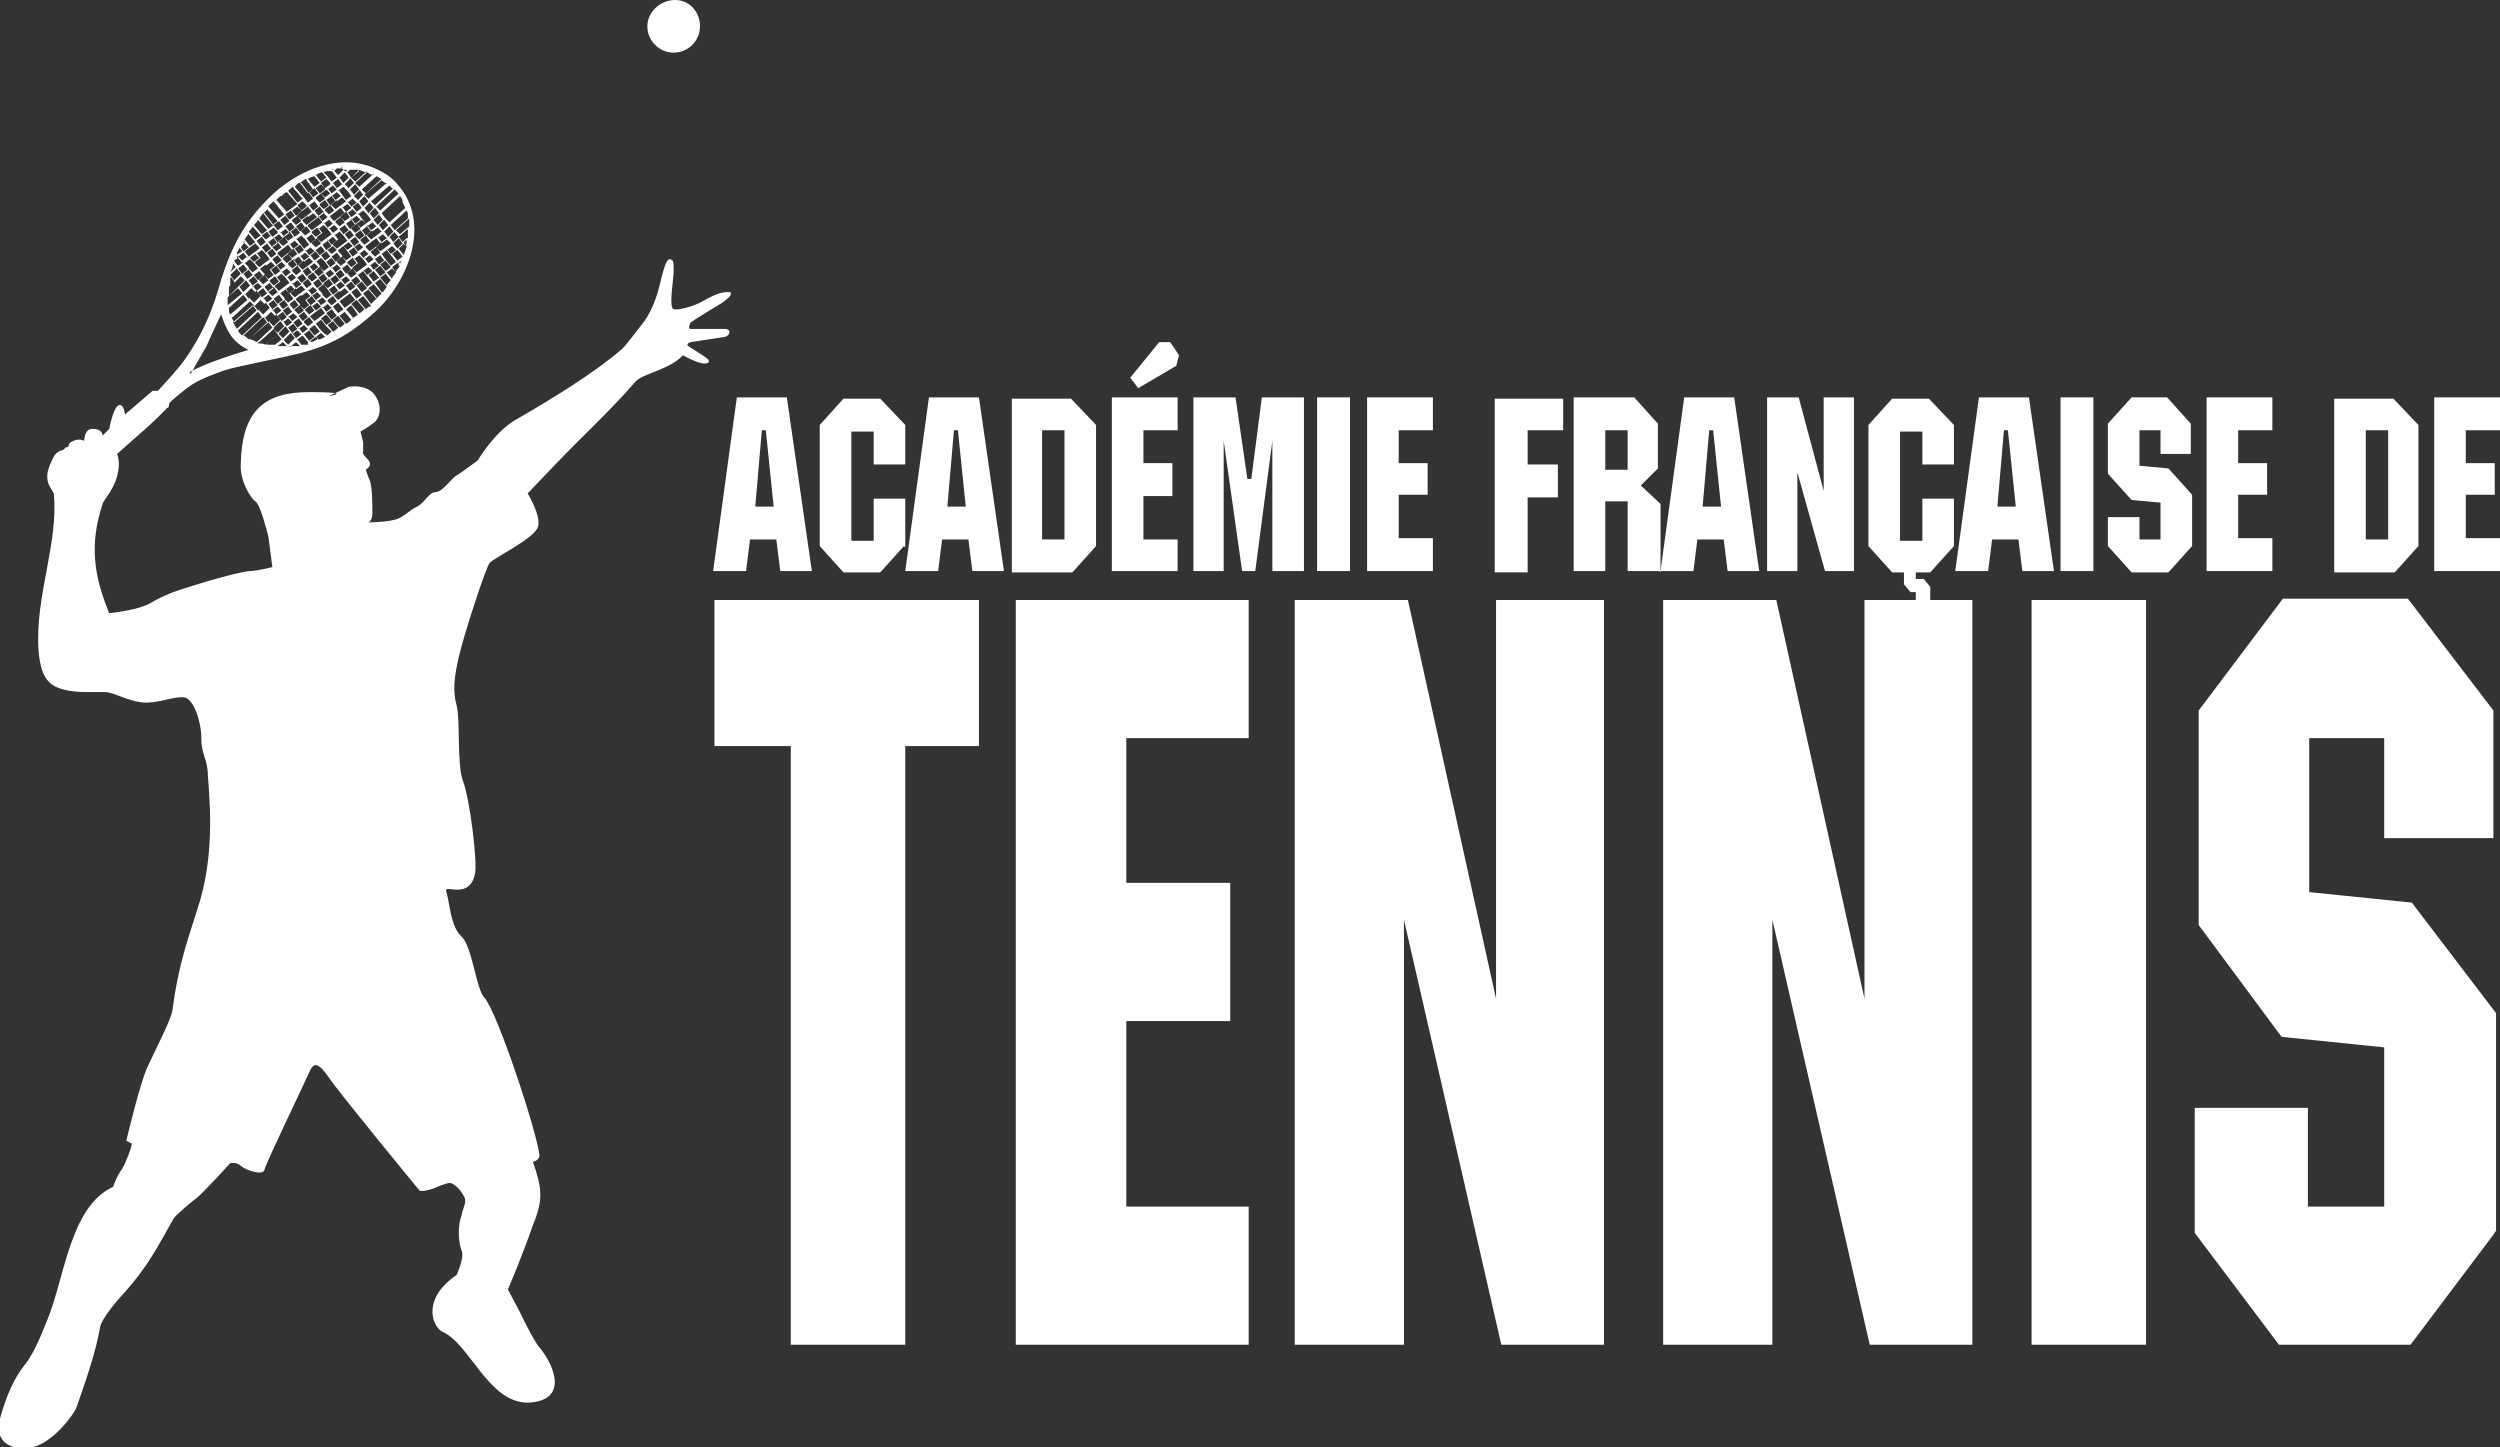 <?xml version="1.0" encoding="UTF-8"?>
<svg id="Calque_1" xmlns="http://www.w3.org/2000/svg" version="1.1" viewBox="0 0 190 110">
  <rect x="0" y="0" width="190" height="110" fill="#333333" stroke="none"/>
  <!-- Generator: Adobe Illustrator 29.0.0, SVG Export Plug-In . SVG Version: 2.1.0 Build 186)  -->
  <defs>
    <style>
      .st0 {
        fill-rule: evenodd;
      }

      .st0, .st1 {
        fill: #fff;
      }
    </style>
  </defs>
  <g>
    <path class="st0" d="M5,34c.4,0,0-.3.6-.5.4-.2.8,0,.8,0,0,0,0-1,.7-.9.7,0,.7.5.7.5l.5-.5s.3-1.6.7-1.8c.4-.2.5.7.5.7l2.1-1.8h.4s1.7-1.8,2.2-2.6c1.1-1.6,1.8-3.2,2.3-4.8.8-2.8,1.7-5.2,4.3-7.6,2-1.8,5-3.1,7.7-1.9.7.3,1.3.7,1.7,1.2,2.6,2.9.9,7.4-1.8,9.8-2.8,2.5-4.7,2.9-8.1,3.6-1.4.3-2.9.6-3.4.8-.5.2-1.8.6-2.7,1.3-.5.4-1,.8-1.3,1.1-.1.1,0,.4-.2.4-1.1,1.2-2.6,2.4-3.8,3.5,0,0,.3.6,0,1.7-.3,1.1-1.1,1.9-1.1,2.1-1,3-.7,5.4.5,8.3,0,0,2.2-.2,3.2-.8s1.9-.9,3.2-1.3c1.2-.4,3.8-1.1,4.3-1.1s1.7-.3,1.7-.3l-.3-2.3s-.6-2.5-1-2.7c-.3-.2-1.2-1.5-1.1-2.9.1-3.9,1.7-5.4,5.2-5.4s1.5.3,1.5.3l1.5-.7s1.5-.3,2.1.8c.6,1.1,0,1.9-.3,2-.2.2-.9.6-.9.6l.2.8v.7c-.2.4,1.1.8.2,1.4,0,0,.2.6.3.8.2.5.2,1.9.2,2.5s-.3.7-.3.7c0,0,1.6,0,2.3-.3.6-.3.8-.6,1.4-.9.6-.3.9-1.1,1.4-1.1s1.1-.9,1.5-1.2c.5-.3,1.7-1.2,1.7-1.2,0,0,1.3-2.2,2.9-3.1,2.6-1.5,5.9-3.5,8.1-5.4.4-.4,1.2-1.5,1.6-2,.4-.5.9-1.5,1.2-2.7s.5-2.1.8-2.1.3.3.3.9-.4,2.8,0,2.9c.3.1,1.5-.2,2.2-.6.5-.3,1.3-.7,1.8-.7h.3c.2.2-.2.5-.6.8-.5.3-2.3,1.4-2.4,1.5,0,0-.3.5,0,.5h2.6c.5,0,.4.5,0,.6-.7.1-2.6.4-2.6.4,0,0-.4.1-.2.3.3.2,1.3.8,1.5,1s0,.4-.5.3-1.4-.6-1.4-.6c-1,1.1-3.1,1.4-3.6,2-1.9,2.2-4.1,4.2-6,6.2l-2.2,2.3s1,1.6.8,2.5-3.4,2.4-3.7,2.8c-.3.4-1.9,5.3-2.3,7-.4,1.7-.5,2.7-.2,3.8s0,4.5.5,5.8,1.1,6.1.9,7c-.4,2-2.3.8-2.2,1.3.3.9.3,2.7,1.2,3.5.8.8,1.1,4,1.7,4.6,1,1.1,4,10.2,4.2,12,0,.4-.5.5-.5.5.7,2,.8,2.9,0,4.8-.7,2.1-1.9,4.9-1.9,4.9l.9,1.7s1.1,2.3,1.5,2.7c1.3,1.6,2.1,4.1-.9,4.2-3,0-4.4-4.5-6.5-5.4-.4-.2-1-1.1-.6-2.3.4-1.2,1.7-2,1.7-2,0,0,.6-1.3.4-1.8-.2-.5-.4-1.7,0-2.8,0-.3.4-.9.2-1.3-.5-1-1.1-1.1-1.1-1.1,0,0-.3,0-1.2.4-.8.3-1.1.2-1.1.2,0,0-6.1-7.4-6.9-8.6-.9-1.3-1.2-1.1-1.5-.4s-3.3,6.9-3.4,7.4-1.5,0-1.8-.3-.8-.2-.8-.2c0,0-2.1,2.3-2.5,2.6-.4.3-1.6,1.3-1.8,1.6-1.3,2.3-2,3.7-3.8,5.7-.3.3-1.7,1.9-1.8,2.6-.3,1.8-1.1,4.1-1.8,6.1-.2.5-1.8,2.7-3.4,3C.9,110.3-.5,109.6,0,107.8c.5-1.8,1.1-3.1,1.9-4.1.8-1,1.4-2.7,1.7-3.4,1.3-3.1,1.7-8.6,5-10.1,0,0,.2-.7.7-1.4.2-.3.8-1.8.7-1.9l-.4-.2s1.1-4.7,1.7-5.8c.5-1.1,1.7-3.4,1.8-4.1.4-3,.9-4.6,1.9-7.7,1.1-3.3,1.1-6.7.8-10.1,0-1.3-.5-1.6-.5-2.9s-.6-3-1.3-3.1-1.8.4-2.9.4-2.3-.7-3-.8h-1.5c-.4,0-2.2,0-2.9-.8-.7-.7-.8-2.2-.8-3.3,0-3.7,1.5-7.4,1.2-10.9,0-.4-1-.9-.2-2.5.2-.5.4-.8.9-.9h0l.2-.2ZM51.3,0c1.1,0,1.9.9,1.9,2s-.9,2-2,2-2-.9-2-2,1-2,2.1-2h0ZM26.2,13h.2c0-.1-.2-.1-.3-.1h0ZM26,12.8h-.4l-.2.2h0l.3.3h0l.4-.4h0l-.2-.2h.1ZM25.4,12.9h-.2c0-.1.2,0,.2,0ZM25.1,13c-.2,0-.4,0-.5.1l.3.3h0l.4-.3h0c0-.1-.2-.1-.2-.1ZM24.5,13.1c-.2,0-.3.1-.5.2l.4.5h0l.4-.3h0l-.3-.4h0ZM23.9,13.4c-.2,0-.3.1-.5.2l.5.6h0l.4-.3h0l-.4-.5h0ZM23.3,13.6c-.2,0-.3.2-.5.3l.6.8h0l.4-.3h0l-.5-.7h0ZM22.8,13.9c-.2,0-.3.2-.4.3l.7.8h0l.4-.3h0l-.6-.8h-.1ZM22.3,14.2c-.1,0-.3.2-.4.3l.7.9h0l.4-.3h0l-.7-.8h0ZM21.8,14.6c-.1,0-.3.2-.4.3l.8.9h0l.4-.3h0l-.8-.9h0ZM21.3,14.9s-.2.2-.3.3h0l.8.9h0l.4-.3h0l-.8-.9h-.1ZM20.8,15.3c-.1.1-.3.2-.4.4l.8.9h0l.4-.3h0l-.8-1h0ZM20.4,15.8c-.1.1-.2.3-.4.4l.7.9h0l.4-.3h0l-.8-.9h0ZM20,16.2c-.1.1-.2.3-.3.4l.7.8h0l.4-.3h0l-.7-.9h-.1ZM19.6,16.7c0,.1-.2.3-.3.4l.6.7h0l.4-.3h0l-.7-.8h0ZM19.2,17.2c0,.1-.2.3-.3.4l.5.6h0l.4-.3h0l-.6-.7h0ZM18.9,17.7c0,.1-.2.3-.3.5l.4.5h0l.4-.3h0l-.5-.6h0ZM18.6,18.3c0,.2-.2.3-.3.5l.2.3h0l.4-.3h0l-.4-.4h0ZM18.2,18.8c0,.2-.2.3-.2.5h0c0,.1.4-.2.4-.2h0l-.2-.3h0ZM18,19.4v.2h.1c0-.1-.1-.2-.1-.2ZM17.7,20.1c0,.2-.1.4-.2.6l.4-.4h0l-.2-.3h0ZM17.5,21.1v.6l.3-.3h0l-.2-.3h0ZM17.4,21.8v.7l.7-.7h0l-.3-.4h0l-.4.4h0ZM17.3,22.6v.6l1.1-.9h0l-.3-.4h0l-.8.7h0ZM17.4,23.4c0,.2,0,.4.1.5l1.3-1.1h0l-.3-.4h0l-1.1,1h0ZM17.6,24c0,.2.1.3.2.5l1.5-1.3h0l-.3-.3h0l-1.3,1.2h-.1ZM17.8,24.6c0,.2.2.3.2.4l1.5-1.4h0l-.3-.4h0l-1.5,1.3h0ZM18.1,25.1c0,.1.1.2.1.2l.2.2,1.5-1.4h0l-.3-.4h0l-1.5,1.4h0ZM18.5,25.5c.1,0,.3.2.4.3l1.4-1.3h0l-.3-.4h0l-1.5,1.4h0ZM19,25.8c.2,0,.3.1.5.2l1.2-1.1h0l-.3-.4h0l-1.4,1.2h0ZM19.6,26.1c.2,0,.4,0,.6.1l.9-.8h0l-.3-.4h0l-1.1,1h-.1ZM20.3,26.2h.6l.5-.4h0l-.3-.4h0l-.8.7h0ZM21.1,26.3h.7l-.3-.3h0l-.4.3h0ZM22,26.3h.8l-.3-.3h0l-.5.4h0ZM23.6,26c.2,0,.3-.1.5-.2v-.2h-.1l-.4.3h0ZM24.2,25.8c.2,0,.3-.1.5-.2l-.3-.3h0l-.4.3h0l.2.2h0ZM24.8,25.5c.1,0,.3-.2.4-.3l-.4-.4h0l-.4.3h0l.3.3h.1ZM25.3,25.2c.1,0,.3-.2.4-.3l-.4-.5h0l-.4.3h0l.4.5h0ZM25.8,24.9c.1,0,.3-.2.4-.3l-.5-.6h0l-.4.3h0l.4.5h.1ZM26.3,24.6c.1,0,.3-.2.4-.3l-.5-.6h0l-.4.3h0l.5.6h0ZM26.8,24.2c.1-.1.3-.2.4-.3l-.5-.7h0l-.4.3h0l.5.6h0ZM27.3,23.8c.1,0,.3-.2.4-.3l-.6-.7h0l-.4.3h0l.6.7h0ZM27.8,23.5s.2-.2.3-.2h.1c0-.1-.6-.8-.6-.8h0l-.4.3h0l.6.7h0ZM28.2,23.1l.4-.4-.6-.7h0l-.4.3h0l.6.8h0ZM28.6,22.7l.4-.4-.6-.7h0l-.4.3h0l.6.7h0ZM29.1,22.2c.1-.1.2-.3.3-.4l-.5-.6h0l-.4.3h0l.5.7h.1ZM29.4,21.7c0-.1.2-.3.3-.4l-.4-.5h0l-.4.3h0l.5.6h0ZM29.8,21.2c0-.2.2-.3.3-.5l-.3-.3h0l-.4.3h0l.4.5h0ZM30.1,20.7c0-.2.2-.3.3-.5v-.2h-.2l-.4.3h0l.3.4h0ZM30.4,20.1c0-.1.1-.3.2-.4l-.3.3h0v.2h.1,0ZM30.9,18.6v-.4l-.2.2h0v.2h.2ZM31,18.1v-.7l-.7.6h0l.3.4h0l.3-.3h.1ZM31.1,17.2v-.6l-1,.9h0l.3.3h0l.7-.6h0ZM31,16.5c0-.2,0-.4-.1-.5l-1.2,1.1h0l.3.4h0l1-.9h0ZM30.8,15.9c0-.2-.1-.3-.2-.5l-1.3,1.2h0l.3.3h0l1.2-1.1h0ZM30.6,15.3c0-.1-.1-.3-.2-.4l-1.4,1.3h0l.3.4h0l1.3-1.2h0ZM30.3,14.8c0-.1-.2-.3-.3-.4l-1.4,1.3h0l.3.3h0l1.4-1.3h0ZM29.9,14.4h0s-.2-.2-.3-.3l-1.4,1.2h0l.3.3h0l1.4-1.3h0ZM29.4,14c-.1-.1-.3-.2-.4-.3l-1.3,1.1h0l.3.3h0l1.4-1.2h0ZM29,13.6c-.1,0-.3-.2-.4-.2l-1.1,1h0l.3.3h0l1.2-1.1h0ZM28.4,13.3c-.2,0-.3-.1-.5-.2l-.9.8h0l.3.3h0l1.1-1h0ZM27.9,13.1c-.2,0-.4-.1-.6-.2l-.6.6h0l.3.3h0l.9-.8h0ZM27.2,12.9h-.6l-.2.2h0l.3.4h0l.6-.5h0ZM30.7,18.5h0l-.4.4h0l.4.5h0c0-.2.2-.5.2-.7l-.2-.2h0ZM30.3,18.1h0l-.4.4h0l.3.4h0l.4-.4h0l-.3-.4h0ZM30,17.6h0l-.4.4h0l.3.4h0l.4-.4h0l-.3-.3h0ZM29.6,17.2h0l-.4.4h0l.3.4h0l.4-.4h0l-.3-.4h0ZM29.2,16.7h0l-.4.4h0l.3.4h0l.4-.4h0l-.3-.4h0ZM28.8,16.3h0l-.4.4h0l.3.4h0l.4-.4h0l-.3-.4h0ZM28.5,15.8h0l-.4.4h0l.3.4h0l.4-.4h0l-.3-.4h0ZM28.1,15.4h0l-.4.4h0l.3.4h0l.4-.4h0l-.3-.4h0ZM27.7,14.9h0l-.4.4h0l.3.4h0l.4-.4h0l-.3-.4h0ZM27.3,14.5h0l-.4.4h0l.3.3h0l.4-.4h0l-.3-.4h0ZM27,14h0l-.4.4h0l.3.4h0l.4-.4h0l-.3-.4h0ZM26.6,13.6h0l-.4.4h0l.3.3h0l.4-.4h0l-.3-.4h0ZM26.2,13.1h0l-.4.4h0l.3.4h0l.4-.4h0l-.3-.4h0ZM23.4,26h0l-.4-.5h0l-.4.3h0l.3.4h.5v-.2ZM23.9,25.6h0l-.4-.5h0l-.4.3h0l.4.5h0l.4-.3h0ZM24.3,25.2h0l-.4-.5h0l-.4.3h0l.4.5h0l.4-.3h0ZM24.8,24.8h0l-.4-.5h0l-.4.3h0l.4.5h0l.4-.3h0ZM25.2,24.4h0l-.4-.5h0l-.4.3h0l.4.5h0l.4-.3h0ZM25.6,24h0l-.4-.5h0l-.4.3h0l.4.5h0l.4-.3h0ZM26.1,23.5h0l-.4-.5h0l-.4.3h0l.4.5h0l.4-.3h0ZM26.6,23.1h0l-.4-.5h0l-.4.3h0l.4.5h0l.4-.3h0ZM27,22.8h0l-.4-.5h0l-.4.3h0l.4.5h0l.4-.3h0ZM27.5,22.4h0l-.4-.5h0l-.4.3h0l.4.5h0l.4-.3h0ZM27.9,21.9h0l-.4-.5h0l-.4.3h0l.4.5h0l.4-.3h0ZM28.3,21.5h0l-.4-.5h0l-.4.3h0l.4.5h0l.4-.3h0ZM28.8,21.1h0l-.4-.5h0l-.4.3h0l.4.5h0l.4-.3h0ZM29.3,20.7h0l-.4-.5h0l-.4.3h0l.4.5h0l.4-.3h0ZM29.7,20.3h0l-.4-.5h0l-.4.3h0l.4.5h0l.4-.3h0ZM30.1,19.9h0l-.4-.5h0l-.4.3h0l.4.5h0l.4-.3h0ZM30.6,19.5h0l-.4-.5h0l-.4.3h0l.4.5h0l.4-.3h0ZM18.4,20h0l-.3-.4h0l-.3.2h0c0,.1.3.4.3.4h0l.4-.3h-.1ZM18.8,19.6h0l-.3-.4h0l-.4.3h0l.3.3h0l.4-.3h0ZM19.3,19.2h0l-.3-.4h0l-.4.3h0l.3.4h0l.4-.3h0ZM19.7,18.8h0l-.3-.3h0l-.4.3h0l.3.4h0l.4-.3h0ZM20.2,18.4h0l-.3-.4h0l-.4.3h0l.3.4h0l.4-.3h0ZM20.6,18h0l-.3-.4h0l-.4.3h0l.3.3h0l.4-.3h0ZM21.1,17.6h0l-.3-.3h0l-.4.3h0l.3.4h0l.4-.3h0ZM21.5,17.2h0l-.3-.4h0l-.4.3h0l.3.4h0l.4-.3h0ZM22,16.8h0l-.3-.4h0l-.4.3h0l.3.4h0l.4-.3h0ZM22.4,16.4h0l-.3-.4h0l-.4.3h0l.3.4h0l.4-.3h0ZM22.9,16h0l-.3-.3h0l-.4.3h0l.3.4h0l.4-.3h0ZM23.3,15.6h0l-.3-.3h0l-.4.3h0l.3.4h0l.4-.3h0ZM23.8,15.1h0l-.3-.4h0l-.4.3h0l.3.4h0l.4-.3h0ZM24.2,14.7h0l-.3-.4h0l-.4.3h0l.3.4h0l.4-.3h0ZM24.7,14.3h0l-.3-.3h0l-.4.3h0l.3.4h0l.4-.3h0ZM25.1,13.9h0l-.3-.3h0l-.4.3h0l.3.4h0l.4-.3h0ZM25.6,13.5h0l-.3-.4h0l-.4.3h0l.3.4h0l.4-.3h0ZM25.3,13.9h0l.3.4h0l.4-.3h0l-.3-.4h0l-.4.3h0ZM24.9,14.3h0l.3.4h0l.4-.3h0l-.3-.3h0l-.4.3h0ZM24.4,14.7h0l.3.3h0l.4-.3h0l-.3-.3h0l-.4.3h0ZM24,15.1h0l.3.3h0l.4-.3h0l-.3-.4h0l-.4.3h0ZM23.5,15.6h0l.3.4h0l.4-.3h0l-.3-.4h0l-.4.3h0ZM23,16h0l.3.4h0l.4-.3h0l-.3-.4h0l-.4.3h0ZM22.6,16.4h0l.3.3h0l.4-.3h0l-.3-.4h0l-.4.3h0ZM22.2,16.8h0l.3.3h0l.4-.3h0l-.3-.4h0l-.4.3h0ZM21.7,17.2h0l.3.4h0l.4-.3h0l-.3-.4h0l-.4.3h0ZM21.3,17.6h0l.3.4h0l.4-.3h0l-.3-.3h0l-.4.3h0ZM20.8,18h0l.3.4h0l.4-.3h0l-.3-.3h0l-.4.3h0ZM20.4,18.4h0l.3.4h0l.4-.3h0l-.3-.4h0l-.4.3h0ZM19.9,18.8h0l.3.4h0l.4-.3h0l-.3-.4h0l-.4.3h0ZM19.5,19.2h0l.3.4h0l.4-.3h0l-.3-.3h0l-.4.3h0ZM19,19.6h0l.3.3h0l.4-.3h0l-.3-.3h0l-.4.3h0ZM18.6,20h0l.3.3h0l.4-.3h0l-.3-.3h0l-.4.3h0ZM18.1,20.4h0l.3.4h0l.4-.3h0l-.3-.4h0l-.4.3h0ZM17.5,20.9h0l.3.4h0l.5-.5h0l-.3-.4h0l-.5.5h0ZM25.7,14.4h0l.3.4h0l.4-.3h0l-.3-.3h0l-.4.3h0ZM25.2,14.8h0l.3.4h0l.4-.3h0l-.3-.3h0l-.4.3h0ZM24.8,15.2h0l.3.4h0l.4-.3h0l-.3-.4h0l-.4.3h0ZM24.3,15.6h0l.3.3h0l.4-.3h0l-.3-.4h0l-.4.3h0ZM23.9,16h0l.3.4h0l.4-.3h0l-.3-.4h0l-.4.3h0ZM23.4,16.4h0l.3.4h0l.4-.3h0l-.3-.3h0l-.4.3h0ZM23,16.8h0l.3.3h0l.4-.3h0l-.3-.4h0l-.4.3h0ZM22.5,17.2h0l.3.4h0l.4-.3h0l-.3-.4h0l-.4.3h0ZM22.1,17.6h0l.3.4h0l.4-.3h0l-.3-.4h0l-.4.3h0ZM21.6,18h0l.3.3h0l.4-.3h0l-.3-.4h0l-.4.3h0ZM21.2,18.4h0l.3.3h0l.4-.3h0l-.3-.4h0l-.4.3h0ZM20.7,18.8h0l.3.3h0l.4-.3h0l-.3-.4h0l-.4.3h0ZM20.3,19.2h0l.3.4h0l.4-.3h0l-.3-.4h0l-.4.3h0ZM19.8,19.6h0l.3.4h0l.4-.3h0l-.3-.4h0l-.4.3h0ZM19.4,20h0l.3.3h0l.4-.3h0l-.3-.4h0l-.4.3h0ZM18.9,20.4h0l.3.3h0l.4-.3h0l-.3-.4h0l-.4.3h0ZM18.5,20.8h0l.3.4h0l.4-.3h0l-.3-.4h0l-.4.3h0ZM17.8,21.4h0l.3.4h0l.5-.5h0l-.3-.3h0l-.5.5h0ZM26,14.8h0l.3.4h0l.4-.3h0l-.3-.4h0l-.4.3h0ZM25.6,15.2h0l.3.4h0l.4-.3h0l-.3-.3h0l-.4.3h0ZM25.2,15.6h0l.3.3h0l.4-.3h0l-.3-.4h0l-.4.3h0ZM24.7,16h0l.3.3h0l.4-.3h0l-.3-.4h0l-.4.3h0ZM24.2,16.4h0l.3.4h0l.4-.3h0l-.3-.3h0l-.4.3h0ZM23.8,16.8h0l.3.4h0l.4-.3h0l-.3-.4h0l-.4.3h0ZM23.4,17.2h0l.3.3h0l.4-.3h0l-.3-.4h0l-.4.3h0ZM22.9,17.6h0l.3.3h0l.4-.3h0l-.3-.4h0l-.4.3h0ZM22.5,18.1h0l.3.4h0l.4-.3h0l-.3-.3h0l-.4.3h0ZM22,18.5h0l.3.4h0l.4-.3h0l-.3-.3h0l-.4.3h0ZM21.5,18.9h0l.3.4h0l.4-.3h0l-.3-.4h0l-.4.3h0ZM21.1,19.3h0l.3.3h0l.4-.3h0l-.3-.4h0l-.4.3h0ZM20.7,19.7h0l.3.4h0l.4-.3h0l-.3-.4h0l-.4.3h0ZM20.2,20.1h0l.3.4h0l.4-.3h0l-.3-.3h0l-.4.3h0ZM19.8,20.5h0l.3.3h0l.4-.3h0l-.3-.4h0l-.4.3h0ZM19.3,20.9h0l.3.4h0l.4-.3h0l-.3-.4h0l-.4.3h0ZM18.9,21.3h0l.3.4h0l.4-.3h0l-.3-.4h0l-.4.3h0ZM18.2,21.8h0l.3.4h0l.5-.5h0l-.3-.4h0l-.5.5h0ZM26.4,15.3h0l.3.4h0l.4-.3h0l-.3-.3h0l-.4.3h0ZM26,15.7h0l.3.4h0l.4-.3h0l-.3-.3h0l-.4.3h0ZM25.5,16.1h0l.3.4h0l.4-.3h0l-.3-.4h0l-.4.3h0ZM25.1,16.5h0l.3.3h0l.4-.3h0l-.3-.4h0l-.4.3h0ZM24.6,16.9h0l.3.4h0l.4-.3h0l-.3-.3h0l-.4.3h0ZM24.2,17.3h0l.3.4h0l.4-.3h0l-.3-.3h0l-.4.3h0ZM23.7,17.7h0l.3.3h0l.4-.3h0l-.3-.4h0l-.4.3h0ZM23.3,18.1h0l.3.4h0l.4-.3h0l-.3-.4h0l-.4.3h0ZM22.8,18.5h0l.3.4h0l.4-.3h0l-.3-.4h0l-.4.3h0ZM22.4,18.9h0l.3.4h0l.4-.3h0l-.3-.4h0l-.4.3h0ZM21.9,19.3h0l.3.3h0l.4-.3h0l-.3-.4h0l-.4.3h0ZM21.5,19.7h0l.3.3h0l.4-.3h0l-.3-.4h0l-.4.3h0ZM21,20.1h0l.3.4h0l.4-.3h0l-.3-.3h0l-.4.3h0ZM20.6,20.5h0l.3.4h0l.4-.3h0l-.3-.4h0l-.4.3h0ZM20.1,20.9h0l.3.3h0l.4-.3h0l-.3-.4h0l-.4.3h0ZM19.7,21.3h0l.3.3h0l.4-.3h0l-.3-.4h0l-.4.3h0ZM19.2,21.7h0l.3.4h0l.4-.3h0l-.3-.3h0l-.4.3h0ZM18.6,22.3h0l.3.4h0l.5-.5h0l-.3-.3h0l-.5.5h0ZM26.8,15.7h0l.3.4h0l.4-.3h0l-.3-.4h0l-.4.3h0ZM26.4,16.1h0l.3.4h0l.4-.3h0l-.3-.3h0l-.4.3h0ZM25.9,16.5h0l.3.3h0l.4-.3h0l-.3-.4h0l-.4.3h0ZM25.5,16.9h0l.3.3h0l.4-.3h0l-.3-.4h0l-.4.3h0ZM25,17.3h0l.3.4h0l.4-.3h0l-.3-.3h0l-.4.3h0ZM24.5,17.7h0l.3.4h0l.4-.3h0l-.3-.4h0l-.4.3h0ZM24.1,18.1h0l.3.3h0l.4-.3h0l-.3-.4h0l-.4.3h0ZM23.7,18.5h0l.3.3h0l.4-.3h0l-.3-.4h0l-.4.3h0ZM23.2,19h0l.3.4h0l.4-.3h0l-.3-.3h0l-.4.3h0ZM22.8,19.4h0l.3.4h0l.4-.3h0l-.3-.3h0l-.4.3h0ZM22.3,19.8h0l.3.4h0l.4-.3h0l-.3-.4h0l-.4.3h0ZM21.9,20.1h0l.3.3h0l.4-.3h0l-.3-.4h0l-.4.3h0ZM21.4,20.6h0l.3.4h0l.4-.3h0l-.3-.3h0l-.4.3h0ZM21,21h0l.3.4h0l.4-.3h0l-.3-.3h0l-.4.3h0ZM20.5,21.4h0l.3.3h0l.4-.3h0l-.3-.4h0l-.4.3h0ZM20.1,21.8h0l.3.4h0l.4-.3h0l-.3-.4h0l-.4.3h0ZM19.6,22.2h0l.3.4h0l.4-.3h0l-.3-.4h0l-.4.3h0ZM19,22.7h0l.3.3h0l.5-.5h0l-.3-.4h0l-.5.5h0ZM27.2,16.2h0l.3.4h0l.4-.3h0l-.3-.3h0l-.4.3h0ZM26.7,16.6h0l.3.4h0l.4-.3h0l-.3-.3h0l-.4.3h0ZM26.3,17h0l.3.4h0l.4-.3h0l-.3-.4h0l-.4.3h0ZM25.8,17.4h0l.3.4h0l.4-.3h0l-.3-.4h0l-.4.3h0ZM25.4,17.8h0l.3.4h0l.4-.3h0l-.3-.3h0l-.4.3h0ZM24.9,18.2h0l.3.4h0l.4-.3h0l-.3-.3h0l-.4.3h0ZM24.5,18.6h0l.3.4h0l.4-.3h0l-.3-.4h0l-.4.3h0ZM24,19h0l.3.4h0l.4-.3h0l-.3-.4h0l-.4.3h0ZM23.6,19.4h0l.3.4h0l.4-.3h0l-.3-.4h0l-.4.3h0ZM23.1,19.8h0l.3.4h0l.4-.3h0l-.3-.3h0l-.4.3h0ZM22.7,20.2h0l.3.3h0l.4-.3h0l-.3-.4h0l-.4.3h0ZM22.2,20.6h0l.3.3h0l.4-.3h0l-.3-.4h0l-.4.3h0ZM21.8,21h0l.3.4h0l.4-.3h0l-.3-.3h0l-.4.3h0ZM21.3,21.4h0l.3.4h0l.4-.3h0l-.3-.4h0l-.4.3h0ZM20.9,21.8h0l.3.3h0l.4-.3h0l-.3-.4h0l-.4.3h0ZM20.4,22.2h0l.3.3h0l.4-.3h0l-.3-.4h0l-.4.3h0ZM20,22.6h0l.3.4h0l.4-.3h0l-.3-.3h0l-.4.3h0ZM19.3,23.2h0l.3.4h0l.5-.5h0l-.3-.3h0l-.5.5h0ZM27.5,16.6h0l.3.4h0l.4-.3h0l-.3-.4h0l-.4.3h0ZM27.1,17h0l.3.3h0l.4-.3h0l-.3-.3h0l-.4.3h0ZM26.7,17.4h0l.3.3h0l.4-.3h0l-.3-.4h0l-.4.3h0ZM26.2,17.8h0l.3.4h0l.4-.3h0l-.3-.4h0l-.4.3h0ZM25.7,18.2h0l.3.4h0l.4-.3h0l-.3-.4h0l-.4.3h0ZM25.3,18.6h0l.3.3h0l.4-.3h0l-.3-.4h0l-.4.3h0ZM24.9,19h0l.3.3h0l.4-.3h0l-.3-.3h0l-.4.3h0ZM24.4,19.4h0l.3.4h0l.4-.3h0l-.3-.4h0l-.4.3h0ZM24,19.8h0l.3.4h0l.4-.3h0l-.3-.3h0l-.4.3h0ZM23.5,20.2h0l.3.4h0l.4-.3h0l-.3-.3h0l-.4.3h0ZM23,20.6h0l.3.4h0l.4-.3h0l-.3-.4h0l-.4.3h0ZM22.6,21.1h0l.3.4h0l.4-.3h0l-.3-.4h0l-.4.3h0ZM22.2,21.5h0l.3.4h0l.4-.3h0l-.3-.3h0l-.4.3h0ZM21.7,21.9h0l.3.4h0l.4-.3h0l-.3-.3h0l-.4.3h0ZM21.3,22.3h0l.3.3h0l.4-.3h0l-.3-.3h0l-.4.3h0ZM20.8,22.7h0l.3.4h0l.4-.3h0l-.3-.4h0l-.4.3h0ZM20.4,23.1h0l.3.4h0l.4-.3h0l-.3-.4h0l-.4.3h0ZM19.7,23.6h0l.3.3h0l.5-.5h0l-.3-.4h0l-.5.5h0ZM27.9,17.1h0l.3.4h0l.4-.3h0l-.3-.3h0l-.4.3h0ZM27.5,17.5h0l.3.4h0l.4-.3h0l-.3-.4h0l-.4.3h0ZM27,17.9h0l.3.3h0l.4-.3h0l-.3-.4h0l-.4.3h0ZM26.6,18.3h0l.3.4h0l.4-.3h0l-.3-.4h0l-.4.3h0ZM26.1,18.7h0l.3.3h0l.4-.3h0l-.3-.3h0l-.4.3h0ZM25.7,19.1h0l.3.3h0l.4-.3h0l-.3-.4h0l-.4.3h0ZM25.2,19.5h0l.3.4h0l.4-.3h0l-.3-.4h0l-.4.3h0ZM24.8,19.9h0l.3.4h0l.4-.3h0l-.3-.4h0l-.4.3h0ZM24.3,20.3h0l.3.3h0l.4-.3h0l-.3-.4h0l-.4.3h0ZM23.9,20.7h0l.3.3h0l.4-.3h0l-.3-.4h0l-.4.3h0ZM23.4,21.1h0l.3.3h0l.4-.3h0l-.3-.4h0l-.4.3h0ZM23,21.5h0l.3.4h0l.4-.3h0l-.3-.4h0l-.4.3h0ZM22.5,21.9h0l.3.4h0l.4-.3h0l-.3-.3h0l-.4.3h0ZM22.1,22.3h0l.3.3h0l.4-.3h0l-.3-.4h0l-.4.3h0ZM21.6,22.7h0l.3.3h0l.4-.3h0l-.3-.4h0l-.4.3h0ZM21.2,23.1h0l.3.4h0l.4-.3h0l-.3-.4h0l-.4.3h0ZM20.7,23.5h0l.3.4h0l.4-.3h0l-.3-.3h0l-.4.3h0ZM20.1,24.1h0l.3.4h0l.5-.5h0l-.3-.3h0l-.5.5h0ZM28.3,17.5h0l.3.4h0l.4-.3h0l-.3-.3h0l-.4.3h0ZM27.9,17.9h0l.3.3h0l.4-.3h0l-.3-.4h0l-.4.3h0ZM27.4,18.3h0l.3.3h0l.4-.3h0l-.3-.4h0l-.4.3h0ZM26.9,18.7h0l.3.4h0l.4-.3h0l-.3-.3h0l-.4.3h0ZM26.5,19.1h0l.3.4h0l.4-.3h0l-.3-.4h0l-.4.3h0ZM26,19.5h0l.3.3h0l.4-.3h0l-.3-.4h0l-.4.3h0ZM25.6,19.9h0l.3.3h0l.4-.3h0l-.3-.4h0l-.4.3h0ZM25.2,20.3h0l.3.4h0l.4-.3h0l-.3-.3h0l-.4.3h0ZM24.7,20.7h0l.3.4h0l.4-.3h0l-.3-.3h0l-.4.3h0ZM24.2,21.1h0l.3.4h0l.4-.3h0l-.3-.4h0l-.4.3h0ZM23.8,21.5h0l.3.4h0l.4-.3h0l-.3-.4h0l-.4.3h0ZM23.4,22h0l.3.4h0l.4-.3h0l-.3-.3h0l-.4.3h0ZM22.9,22.4h0l.3.4h0l.4-.3h0l-.3-.3h0l-.4.3h0ZM22.5,22.8h0l.3.3h0l.4-.3h0l-.3-.4h0l-.4.3h0ZM22,23.1h0l.3.4h0l.4-.3h0l-.3-.4h0l-.4.3h0ZM21.5,23.6h0l.3.4h0l.4-.3h0l-.3-.4h0l-.4.3h0ZM21.1,24h0l.3.4h0l.4-.3h0l-.3-.4h0l-.4.3h0ZM20.5,24.5h0l.3.3h0l.5-.5h0l-.3-.4h0l-.5.5h0ZM28.7,18h0l.3.4h0l.4-.3h0l-.3-.3h0l-.4.3h0ZM28.2,18.4h0l.3.4h0l.4-.3h0l-.3-.4h0l-.4.3h0ZM27.8,18.8h0l.3.3h0l.4-.3h0l-.3-.4h0l-.4.3h0ZM27.3,19.2h0l.3.4h0l.4-.3h0l-.3-.3h0l-.4.3h0ZM26.9,19.6h0l.3.4h0l.4-.3h0l-.3-.3h0l-.4.3h0ZM26.4,20h0l.3.3h0l.4-.3h0l-.3-.4h0l-.4.3h0ZM26,20.4h0l.3.4h0l.4-.3h0l-.3-.4h0l-.4.3h0ZM25.5,20.8h0l.3.4h0l.4-.3h0l-.3-.4h0l-.4.3h0ZM25.1,21.2h0l.3.4h0l.4-.3h0l-.3-.4h0l-.4.3h0ZM24.6,21.6h0l.3.3h0l.4-.3h0l-.3-.4h0l-.4.3h0ZM24.2,22h0l.3.3h0l.4-.3h0l-.3-.4h0l-.4.3h0ZM23.7,22.4h0l.3.4h0l.4-.3h0l-.3-.3h0l-.4.3h0ZM23.3,22.8h0l.3.4h0l.4-.3h0l-.3-.4h0l-.4.3h0ZM22.8,23.2h0l.3.3h0l.4-.3h0l-.3-.4h0l-.4.3h0ZM22.4,23.6h0l.3.3h0l.4-.3h0l-.3-.4h0l-.4.3h0ZM21.9,24h0l.3.4h0l.4-.3h0l-.3-.3h0l-.4.3h0ZM21.5,24.4h0l.3.4h0l.4-.3h0l-.3-.3h0l-.4.3h0ZM20.8,25h0l.3.3h0l.5-.5h0l-.3-.4h0l-.5.5h0ZM29,18.4h0l.3.4h0l.4-.3h0l-.3-.3h0l-.4.3h0ZM28.6,18.8h0l.3.3h0l.4-.3h0l-.3-.4h0l-.4.3h0ZM28.2,19.2h0l.3.3h0l.4-.3h0l-.3-.4h0l-.4.3h0ZM27.7,19.6h0l.3.4h0l.4-.3h0l-.3-.3h0l-.4.3h0ZM27.2,20h0l.3.4h0l.4-.3h0l-.3-.4h0l-.4.3h0ZM26.8,20.4h0l.3.3h0l.4-.3h0l-.3-.4h0l-.4.3h0ZM26.4,20.8h0l.3.3h0l.4-.3h0l-.3-.4h0l-.4.3h0ZM25.9,21.2h0l.3.4h0l.4-.3h0l-.3-.3h0l-.4.3h0ZM25.5,21.6h0l.3.4h0l.4-.3h0l-.3-.3h0l-.4.3h0ZM25,22h0l.3.4h0l.4-.3h0l-.3-.4h0l-.4.3h0ZM24.5,22.4h0l.3.3h0l.4-.3h0l-.3-.4h0l-.4.3h0ZM24.1,22.8h0l.3.4h0l.4-.3h0l-.3-.3h0l-.4.3h0ZM23.7,23.2h0l.3.4h0l.4-.3h0l-.3-.3h0l-.4.3h0ZM23.2,23.6h0l.3.3h0l.4-.3h0l-.3-.4h0l-.4.3h0ZM22.7,24h0l.3.4h0l.4-.3h0l-.3-.4h0l-.4.3h0ZM22.3,24.5h0l.3.4h0l.4-.3h0l-.3-.4h0l-.4.3h0ZM21.9,24.9h0l.3.4h0l.4-.3h0l-.3-.4h0l-.4.3h0ZM21.2,25.4h0l.3.3h0l.5-.5h0l-.3-.4h0l-.5.5h0ZM29.4,18.9h0l.3.4h0l.4-.3h0l-.3-.3h0l-.4.3h0ZM29,19.3h0l.3.4h0l.4-.3h0l-.3-.4h0l-.4.3h0ZM28.5,19.7h0l.3.4h0l.4-.3h0l-.3-.4h0l-.4.3h0ZM28.1,20.1h0l.3.4h0l.4-.3h0l-.3-.3h0l-.4.3h0ZM27.6,20.5h0l.3.4h0l.4-.3h0l-.3-.3h0l-.4.3h0ZM27.2,20.9h0l.3.4h0l.4-.3h0l-.3-.4h0l-.4.3h0ZM26.7,21.3h0l.3.4h0l.4-.3h0l-.3-.4h0l-.4.3h0ZM26.3,21.7h0l.3.4h0l.4-.3h0l-.3-.4h0l-.4.3h0ZM25.8,22.1h0l.3.4h0l.4-.3h0l-.3-.3h0l-.4.3h0ZM25.4,22.5h0l.3.3h0l.4-.3h0l-.3-.4h0l-.4.3h0ZM24.9,22.9h0l.3.3h0l.4-.3h0l-.3-.4h0l-.4.3h0ZM24.5,23.3h0l.3.4h0l.4-.3h0l-.3-.3h0l-.4.3h0ZM24,23.7h0l.3.4h0l.4-.3h0l-.3-.4h0l-.4.3h0ZM23.6,24.1h0l.3.3h0l.4-.3h0l-.3-.4h0l-.4.3h0ZM23.1,24.5h0l.3.3h0l.4-.3h0l-.3-.4h0l-.4.3h0ZM22.7,24.9h0l.3.4h0l.4-.3h0l-.3-.3h0l-.4.3h0ZM22.2,25.3h0l.3.4h0l.4-.3h0l-.3-.3h0l-.4.3h0ZM21.6,25.9h0l.3.3h0l.5-.5h0l-.3-.4h0l-.5.5h0ZM14.4,28.3c1.1-.7,4.4-1.7,4.5-1.7,0,0-.7-.3-1.2-.9-.6-.7-.9-1.9-.9-1.8,0,0-.9,1.9-1.1,2.4-.3.5-1.2,2.1-1.2,2.1h0Z"/>
    <g>
      <path class="st1" d="M74.5,56.7h-5.7v45.5h-8.7v-45.5h-5.8v-11.1h20.1v11.1h0Z"/>
      <path class="st1" d="M94.9,102.2h-17.7v-56.6h17.7v10.5h-9.3v11h7.9v10.5h-7.9v14.1h9.3s0,10.5,0,10.5Z"/>
      <path class="st1" d="M121.9,102.2h-7.8l-7.4-32.3v32.3h-8.3v-56.6h8.6l6.7,30.3v-30.3h8.2v56.6h0Z"/>
      <path class="st1" d="M149.9,102.2h-7.8l-7.4-32.3v32.3h-8.3v-56.6h8.6l6.7,30.3v-30.3h8.2v56.6Z"/>
      <path class="st1" d="M163.1,102.2h-8.7v-56.6h8.7v56.6Z"/>
      <path class="st1" d="M189.6,93.7l-6.4,8.5h-10l-6.4-8.5v-9.5h8.6v7.5h5.8v-12.1l-7.8-.8-6.3-8.5v-16.3l6.4-8.5h9.5l6.5,8.5v9.7h-8.3v-7.6h-5.7v11.7l7.8.8,6.4,8.4v16.6h-.1Z"/>
    </g>
  </g>
  <g>
    <path class="st1" d="M61.8,43.4h-2.5l-.3-2.4h-2l-.3,2.4h-2.5l1.8-13.2h3.8l1.9,13.2h0ZM58.8,38.5l-.6-5.8h-.3l-.5,5.8h1.5-.1Z"/>
    <path class="st1" d="M68.7,41.5l-1.8,2h-2.8l-1.8-2v-9.2l1.8-2h2.8l1.9,2v3h-2.4v-2.5h-1.7v8.3h1.7v-3.2h2.4v3.7h0Z"/>
    <path class="st1" d="M76.4,43.4h-2.5l-.3-2.4h-2l-.3,2.4h-2.5l1.8-13.2h3.8l1.9,13.2h0ZM73.4,38.5l-.6-5.8h-.3l-.5,5.8h1.5,0Z"/>
    <path class="st1" d="M83.3,41.5l-1.8,2h-4.6v-13.2h4.5l1.9,2v9.2ZM80.9,41v-8.3h-1.7v8.3h1.7Z"/>
    <path class="st1" d="M89.5,43.4h-5v-13.2h5v2.5h-2.6v2.5h2.2v2.5h-2.2v3.3h2.6v2.4ZM89.6,27l-.2.8-2.9,1.7-.6-.8,2.2-2.7h.8c0-.1.7,1,.7,1Z"/>
    <path class="st1" d="M98.9,43.4h-2.2v-9.9h0l-1.3,9.9h-1l-1.4-9.9h0v9.9h-2.3v-13.2h3.2l.9,6.2h.3l.8-6.2h3.2v13.2Z"/>
    <path class="st1" d="M102.6,43.4h-2.5v-13.2h2.5v13.2Z"/>
    <path class="st1" d="M108.9,43.4h-5v-13.2h5v2.5h-2.6v2.5h2.2v2.4h-2.2v3.3h2.6v2.4h0Z"/>
    <path class="st1" d="M118.8,32.7h-2.7v2.6h2.3v2.5h-2.3v5.7h-2.5v-13.2h5.2v2.5h0Z"/>
    <path class="st1" d="M126.1,43.4h-2.4v-5.3h-1.7v5.3h-2.4v-13.2h4.6l1.8,2v3.4l-1.3,1.3,1.5,1.4v5.2h0ZM123.7,35.7v-3h-1.7v3h1.7Z"/>
    <path class="st1" d="M133.8,43.4h-2.5l-.3-2.4h-2l-.3,2.4h-2.5l1.8-13.2h3.8l1.9,13.2h.1ZM130.8,38.5l-.6-5.8h-.3l-.5,5.8h1.5,0Z"/>
    <path class="st1" d="M140.9,43.4h-2.2l-2.1-7.5v7.5h-2.3v-13.2h2.4l1.9,7.1v-7.1h2.3v13.2h0Z"/>
    <path class="st1" d="M148.5,41.5l-1.8,2h-1.1v.5h.6l.5.6v2l-.6.7h-1.6v-1h1.1v-1.3h-.4l-.5-.6v-.9h-.9l-1.8-2v-9.2l1.8-2h2.8l1.9,2v3h-2.4v-2.5h-1.7v8.3h1.7v-3.2h2.4v3.7h0Z"/>
    <path class="st1" d="M156.2,43.4h-2.5l-.3-2.4h-2l-.3,2.4h-2.5l1.8-13.2h3.8l1.9,13.2h.1ZM153.2,38.5l-.6-5.8h-.3l-.5,5.8h1.5,0Z"/>
    <path class="st1" d="M159.1,43.4h-2.5v-13.2h2.5v13.2Z"/>
    <path class="st1" d="M166.6,41.5l-1.8,2h-2.8l-1.8-2v-2.2h2.4v1.7h1.6v-2.8l-2.2-.2-1.8-2v-3.8l1.8-2h2.7l1.8,2v2.3h-2.3v-1.8h-1.6v2.7l2.2.2,1.8,2v3.9h0Z"/>
    <path class="st1" d="M172.7,43.4h-5v-13.2h5v2.5h-2.6v2.5h2.2v2.4h-2.2v3.3h2.6v2.4h0Z"/>
    <path class="st1" d="M183.8,41.5l-1.8,2h-4.6v-13.2h4.5l1.9,2v9.2h0ZM181.5,41v-8.3h-1.7v8.3h1.7Z"/>
    <path class="st1" d="M190,43.4h-5v-13.2h5v2.5h-2.6v2.5h2.2v2.4h-2.2v3.3h2.6v2.4h0Z"/>
  </g>
</svg>